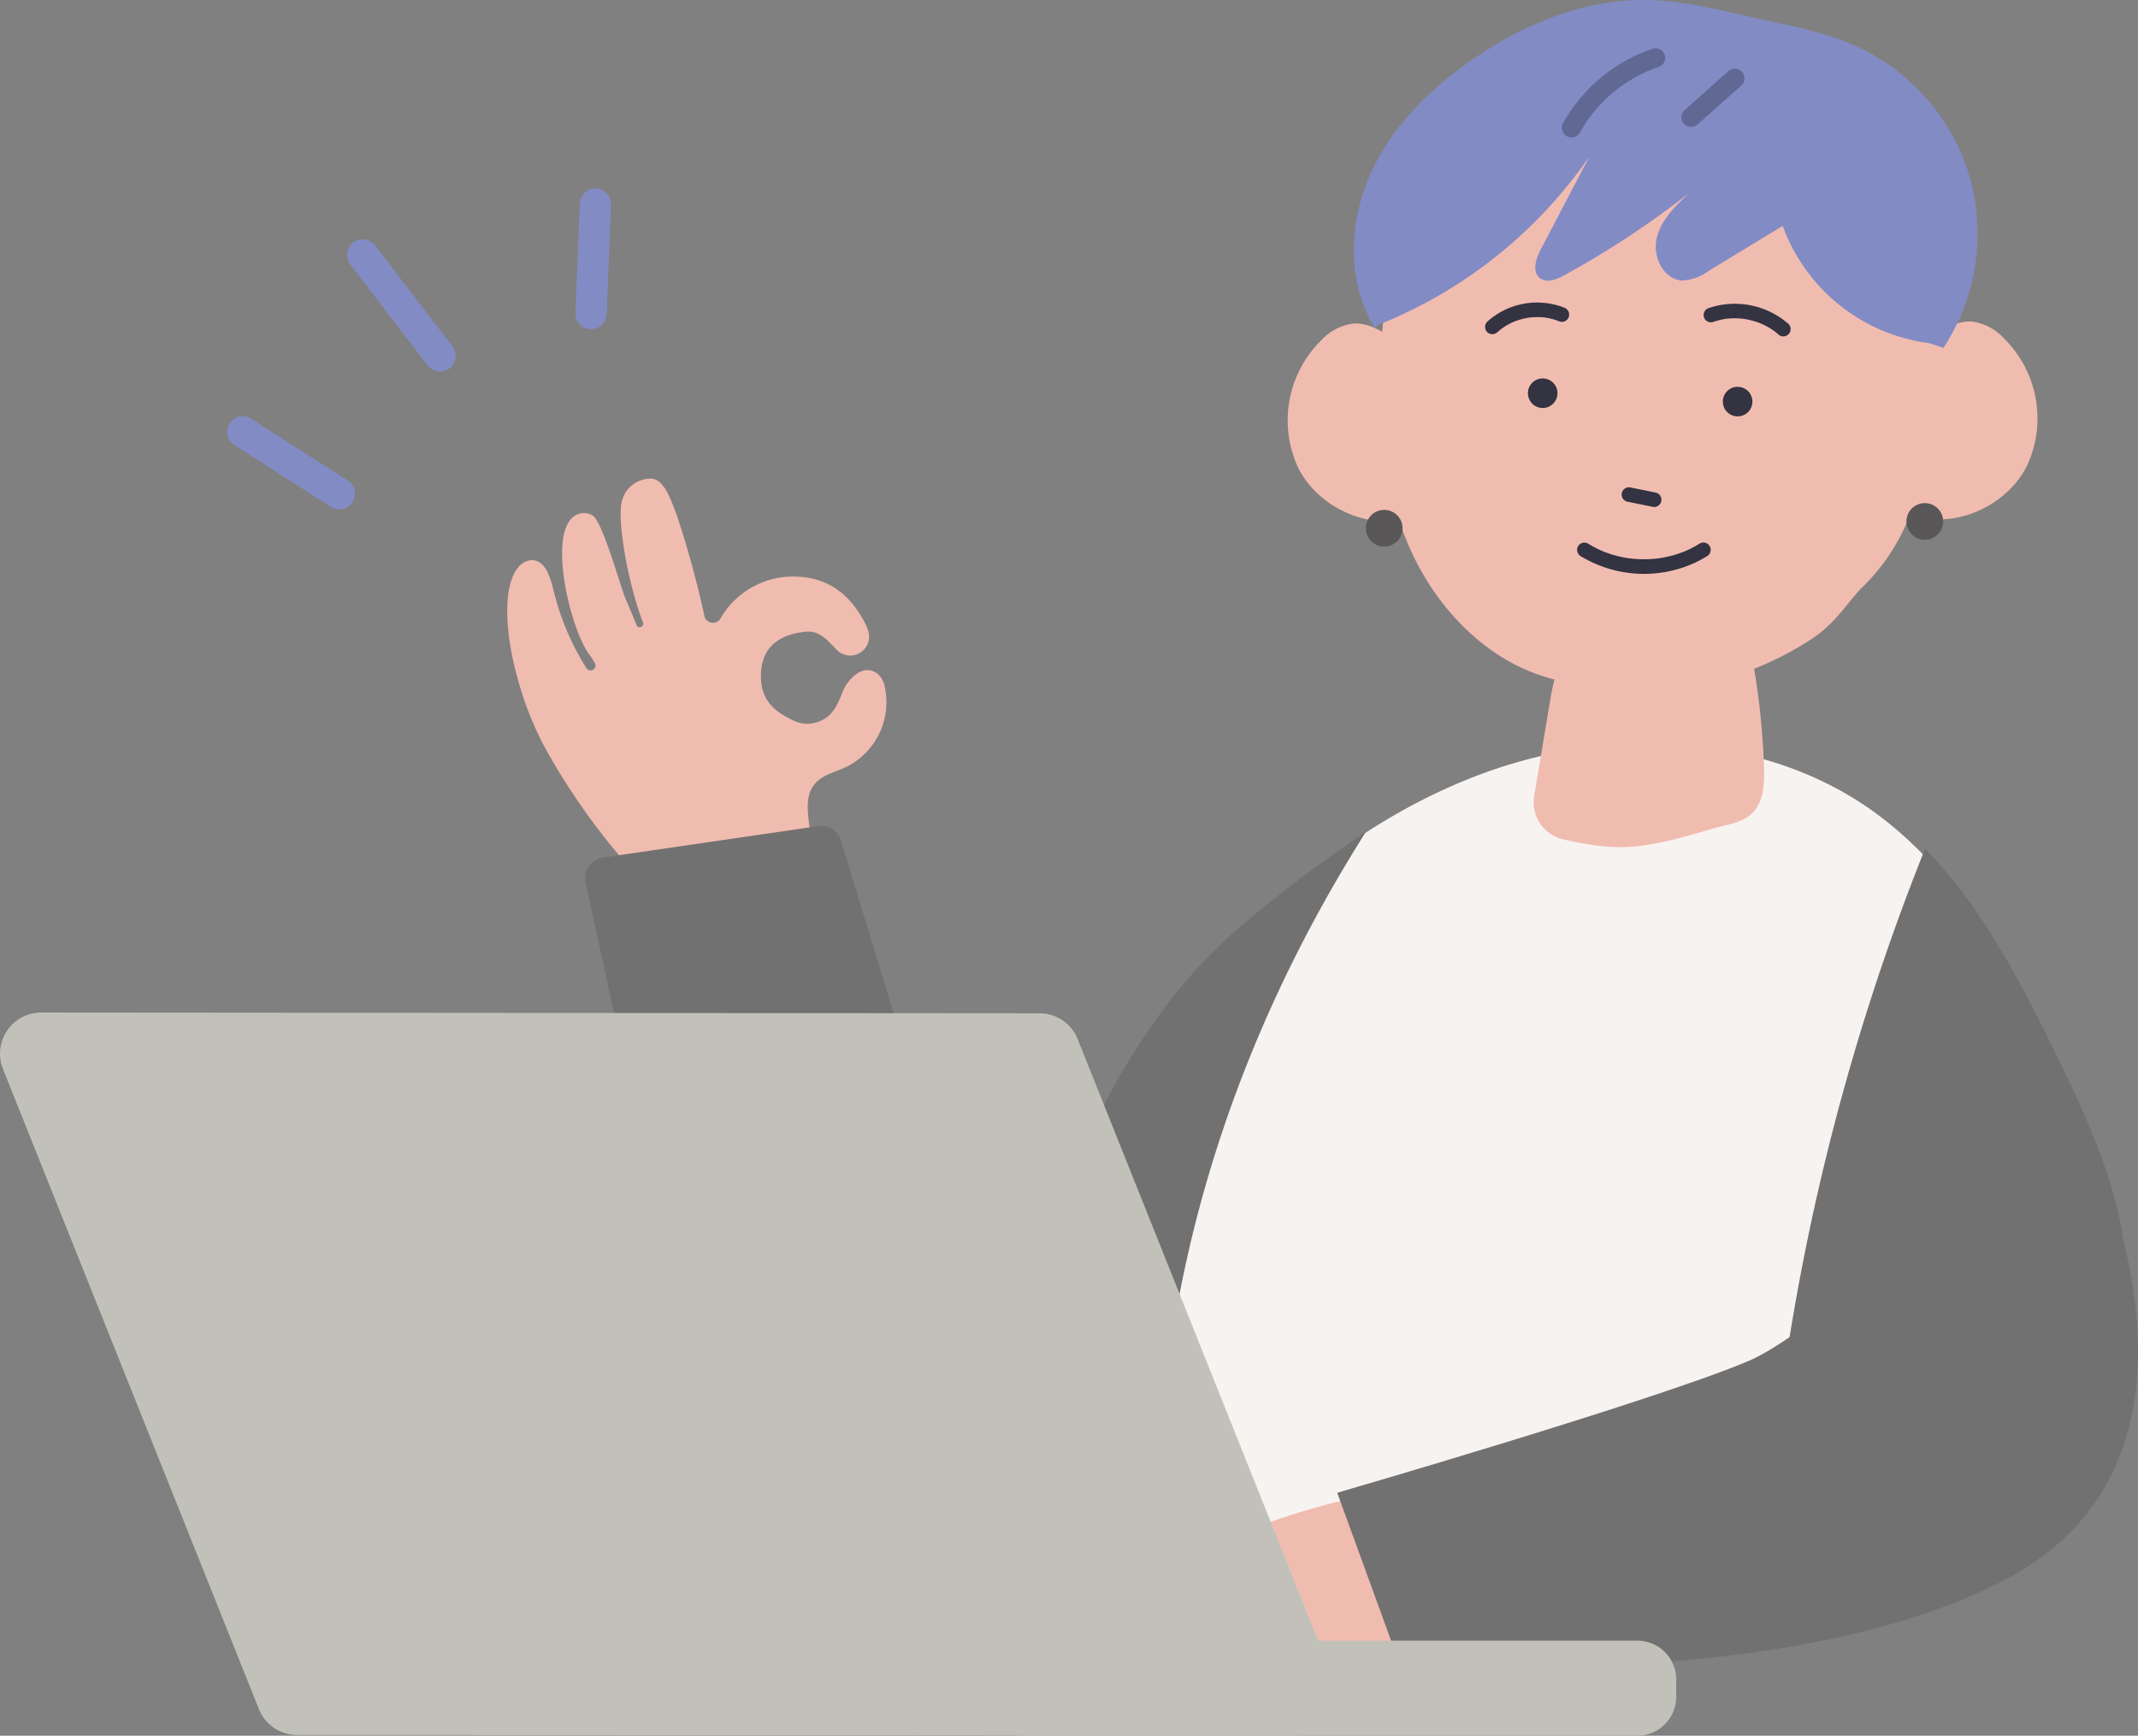 <svg id="グループ_226" data-name="グループ 226" xmlns="http://www.w3.org/2000/svg" xmlns:xlink="http://www.w3.org/1999/xlink" width="250" height="202.965" viewBox="0 0 250 202.965">
  <rect x="0" y="0" width="250" height="202.965" fill="#808080" stroke="none"/>
  <defs>
    <clipPath id="clip-path">
      <rect id="長方形_93" data-name="長方形 93" width="250" height="202.965" fill="none"/>
    </clipPath>
  </defs>
  <g id="グループ_39" data-name="グループ 39" clip-path="url(#clip-path)">
    <path id="パス_315" data-name="パス 315" d="M292.091,307.489a78.7,78.7,0,0,1-9.17-13.05,38.033,38.033,0,0,1-3.425-8.593c-1.212-4.253-2.044-10.85.392-13.143a2.148,2.148,0,0,1,1.382-.54c1.524.089,2.055,1.976,2.428,3.391a30.355,30.355,0,0,0,3.9,9.272.577.577,0,0,0,.989-.582,6.934,6.934,0,0,0-.684-1.052c-2.171-2.942-4.786-13.715-1.879-16.068a1.976,1.976,0,0,1,2.3-.168c1.154.746,3.3,8.509,3.8,9.658.825,1.9,1.356,3.26,1.356,3.26a.427.427,0,0,0,.706-.453c-1.463-3.62-3.221-11.99-2.39-14.39a3.442,3.442,0,0,1,3.354-2.395c1.631.08,2.381,2.791,2.926,4.072a112.536,112.536,0,0,1,3.3,12,1.025,1.025,0,0,0,1.9.244,9.794,9.794,0,0,1,9.155-4.847c3.524.214,5.942,2.1,7.615,5.213a7.013,7.013,0,0,1,.492,1.148,2.208,2.208,0,0,1-3.687,2.19c-.983-.994-1.956-2.3-3.636-2.122-2.027.213-5.33,1.034-5.231,5.375.062,2.735,1.648,4.008,3.884,5.05a3.546,3.546,0,0,0,2.263.262c2.067-.461,2.694-1.843,3.389-3.61.65-1.65,2.448-3.353,4.008-2.222a2.41,2.41,0,0,1,.865,1.3,8.441,8.441,0,0,1-4.469,9.675c-1.288.6-2.806.918-3.694,2.027-2.078,2.6.958,7.142-1.327,9.562a5.133,5.133,0,0,1-2.226,1.2,34.655,34.655,0,0,1-8.915,1.631c-4.3.217-6.952-.223-9.674-3.3" transform="translate(-219.007 -206.664)" fill="#f1bcb0"/>
    <path id="パス_316" data-name="パス 316" d="M323.175,456.872,348.34,453.2a2.425,2.425,0,0,1,2.671,1.693l11.132,36.523a2.425,2.425,0,0,1-2.32,3.132H330.646a2.425,2.425,0,0,1-2.37-1.912l-7.12-32.846a2.426,2.426,0,0,1,2.02-2.914" transform="translate(-252.671 -356.596)" fill="#727171"/>
    <path id="パス_317" data-name="パス 317" d="M694.639,494.845c-7.016,11.558-21.981,17.2-35.81,17.312-.6,0-1.186,0-1.775,0-17.866-.064-35.839,1.141-53.591-.87-7.586-.856-15.41-1.979-21.912-5.931-.418-.253-.83-.524-1.23-.81-5.873-4.113-9.429-22.89-8-29.8,2.394-11.595,7.024-25.8,14.549-35.038a118.293,118.293,0,0,1,9.124-10.03c8.052-7.877,17.348-14.452,27.948-18.266,14.861-5.347,32.556-4.546,45.317,4.675a43.975,43.975,0,0,1,7.442,6.865c6.791,7.8,11.246,17.719,15.428,27.289,5.39,12.331,9.509,33.074,2.511,44.6" transform="translate(-450.105 -321.13)" fill="#f7f3f0"/>
    <path id="パス_318" data-name="パス 318" d="M769.143,41.933c-8.546,6.291-11.522,17.737-11.964,28.34-.311,7.468.379,15.123,3.374,21.972s8.533,12.827,15.649,15.114a37.061,37.061,0,0,0,30.88-4.023c3.519-2.155,4.609-4.663,6.768-6.7a23.437,23.437,0,0,0,5.537-8.962,43.051,43.051,0,0,0-6.511-41.183,30.06,30.06,0,0,0-6.423-6.143c-10.188-6.972-24.173-4.782-35.379.4Z" transform="translate(-595.764 -28.283)" fill="#f1bcb0"/>
    <path id="パス_319" data-name="パス 319" d="M1049.67,178.222c1.448-.943,3.033-1.925,4.757-1.806a6.272,6.272,0,0,1,3.8,2.02,13.126,13.126,0,0,1,2.572,14.979c-2.518,4.807-8.758,7.423-13.837,5.512Z" transform="translate(-823.847 -138.812)" fill="#f1bcb0"/>
    <path id="パス_320" data-name="パス 320" d="M718.875,179.305c-1.448-.943-3.033-1.925-4.757-1.806a6.274,6.274,0,0,0-3.8,2.02,13.126,13.126,0,0,0-2.572,14.979c2.518,4.807,8.758,7.423,13.837,5.512Z" transform="translate(-555.882 -139.665)" fill="#f1bcb0"/>
    <path id="パス_321" data-name="パス 321" d="M850.993,347.031a8.684,8.684,0,0,0-4.844,1.128c-1.829,1.308-2.34,3.76-2.711,5.978l-1.8,10.77c-.029.173-.057.35-.083.529a4.431,4.431,0,0,0,3.382,4.937c.482.112.952.218,1.328.294,5.542,1.116,8.359.8,16.106-1.518,1.755-.525,3.776-.681,4.942-2.093,1.138-1.378,1.19-3.329,1.132-5.115a86.13,86.13,0,0,0-1.3-12.332,4.434,4.434,0,0,0-4.906-3.616c-3.369.412-8.1.933-11.251,1.038" transform="translate(-662.177 -272.232)" fill="#f1bcb0"/>
    <path id="パス_322" data-name="パス 322" d="M841.822,209.384a1.728,1.728,0,1,1-1.728-1.728,1.728,1.728,0,0,1,1.728,1.728" transform="translate(-659.703 -163.403)" fill="#333341"/>
    <path id="パス_323" data-name="パス 323" d="M948.766,213.982a1.728,1.728,0,1,1-1.728-1.728,1.728,1.728,0,0,1,1.728,1.728" transform="translate(-743.856 -167.021)" fill="#333341"/>
    <path id="パス_324" data-name="パス 324" d="M811.812,40.677A24.415,24.415,0,0,0,814.939,20.9,24.415,24.415,0,0,0,802.03,5.6c-3.844-1.815-8.084-2.578-12.235-3.5C785.6,1.179,781.406.069,777.113,0c-7.157-.11-14.11,2.72-20.039,6.73-5.158,3.488-9.789,8.028-12.317,13.718s-2.689,12.643.576,17.945l.324-.383a54.413,54.413,0,0,0,24.735-19.69l-5.677,10.863c-.561,1.073-1.044,2.581-.093,3.332.793.626,1.947.169,2.833-.316a106.743,106.743,0,0,0,14.57-9.6c-1.59,1.508-3.255,3.143-3.751,5.277s.8,4.822,2.985,4.926a5.684,5.684,0,0,0,3.1-1.126l8.652-5.263a21.111,21.111,0,0,0,17.131,13.714Z" transform="translate(-584.558 0.001)" fill="#838bc5"/>
    <path id="パス_325" data-name="パス 325" d="M890.55,269.1l2.9.591a.854.854,0,1,0,.454-1.646l-2.9-.591a.854.854,0,1,0-.454,1.646" transform="translate(-700.279 -210.44)" fill="#333341"/>
    <path id="パス_326" data-name="パス 326" d="M865.782,299.276a14.263,14.263,0,0,0,11.656,1.427,13.578,13.578,0,0,0,3.122-1.428.853.853,0,0,0-.861-1.474,12.616,12.616,0,0,1-1.246.686q-.151.072-.3.14l-.153.067c.034-.014.131-.053-.028.011-.22.088-.441.172-.666.249a13.071,13.071,0,0,1-1.327.377q-.326.075-.656.133-.165.029-.33.054l-.166.024c.17-.023-.1.01-.106.011a13.716,13.716,0,0,1-2.76.034q-.167-.015-.333-.034l-.167-.02c.037,0,.151.022-.022,0-.235-.034-.469-.074-.7-.12a13.217,13.217,0,0,1-1.337-.339c-.253-.078-.5-.165-.751-.258q-.176-.067-.35-.139c.123.051-.007,0-.027-.012l-.229-.1a12.536,12.536,0,0,1-1.4-.757.862.862,0,0,0-1.168.306.871.871,0,0,0,.306,1.168" transform="translate(-680.949 -234.244)" fill="#333341"/>
    <path id="パス_327" data-name="パス 327" d="M816.3,169.441c.138-.126.278-.248.426-.363-.129.1.076-.054.082-.059q.1-.07.2-.136a7.592,7.592,0,0,1,.9-.516q.144-.07.29-.134c-.135.059.057-.022.091-.036q.224-.087.452-.16a8.028,8.028,0,0,1,1.047-.26c.092-.016.184-.032.276-.044-.153.022.044,0,.091-.008q.258-.027.518-.036a7.875,7.875,0,0,1,1.037.03c.036,0,.312.038.129.012.079.011.158.024.236.038q.255.045.507.107a7.449,7.449,0,0,1,1.023.336.856.856,0,0,0,1.05-.6.88.88,0,0,0-.6-1.05,8.7,8.7,0,0,0-8.962,1.667.86.86,0,0,0,0,1.207.872.872,0,0,0,1.207,0" transform="translate(-641.195 -130.604)" fill="#333341"/>
    <path id="パス_328" data-name="パス 328" d="M752.562,283.956a2.145,2.145,0,1,1,.365-.233Z" transform="translate(-589.738 -220.273)" fill="#595757"/>
    <path id="パス_329" data-name="パス 329" d="M1049.184,280.244a2.145,2.145,0,1,1,.365-.233Z" transform="translate(-823.147 -217.352)" fill="#595757"/>
    <path id="パス_330" data-name="パス 330" d="M1009.248,527.825c-7.34,10.93-23.684,13.023-38.153,13.132a269.012,269.012,0,0,1,18.164-75.382c7.106,7.375,11.766,16.757,16.142,25.807,5.64,11.661,11.169,25.546,3.847,36.442" transform="translate(-764.146 -366.358)" fill="#727171"/>
    <path id="パス_331" data-name="パス 331" d="M609.82,456.462c-13.585,21.446-21.678,44.676-23.765,68.175-9.272-4.442-15.86-12.045-13.606-19.5,3.779-12.522,11.089-27.861,22.968-37.839a162.8,162.8,0,0,1,14.4-10.833" transform="translate(-450.105 -359.186)" fill="#727171"/>
    <path id="パス_332" data-name="パス 332" d="M867.694,26.532a18.93,18.93,0,0,0-8.7,6.075,19.287,19.287,0,0,0-1.755,2.587,1.129,1.129,0,1,0,1.949,1.139,18.049,18.049,0,0,1,1.351-2.066c.122-.162-.007.006-.025.033.029-.045.069-.088.1-.129q.09-.113.182-.224.21-.254.429-.5.411-.461.853-.894t.912-.833q.235-.2.477-.393l.1-.077c.123-.1-.159.12-.033.025.088-.066.175-.132.264-.2a17.852,17.852,0,0,1,2.123-1.339q.6-.321,1.221-.595l.151-.066c.146-.064-.256.1,0,0,.1-.041.2-.082.306-.122q.346-.134.7-.252a1.129,1.129,0,1,0-.6-2.176" transform="translate(-674.442 -20.838)" fill="#626894"/>
    <path id="パス_333" data-name="パス 333" d="M928.027,38.046l-5.115,4.559a1.136,1.136,0,0,0,0,1.6,1.155,1.155,0,0,0,1.6,0l5.115-4.559a1.135,1.135,0,0,0,0-1.6,1.155,1.155,0,0,0-1.6,0" transform="translate(-725.973 -29.687)" fill="#626894"/>
    <path id="パス_334" data-name="パス 334" d="M935.93,168.785a8.276,8.276,0,0,1,1.095-.3c.159-.032.319-.06.48-.082-.178.024.1-.009.135-.012.095-.009.189-.017.283-.022a8.7,8.7,0,0,1,1.055,0c.189.011.378.029.566.052-.18-.022.082.014.095.016q.14.023.28.05a8.881,8.881,0,0,1,1.06.277q.232.076.458.165l.151.061q-.119-.05.02.01c.073.034.148.067.221.1a8.422,8.422,0,0,1,.919.515q.238.154.465.325c-.126-.095.078.063.083.067.084.069.166.139.248.211a.853.853,0,1,0,1.207-1.207,9.528,9.528,0,0,0-9.274-1.871.854.854,0,1,0,.454,1.646" transform="translate(-735.62 -131.132)" fill="#333341"/>
    <path id="パス_335" data-name="パス 335" d="M656.009,815.146s-19.528,2.077-32.873,12.009c0,0-2.436,6.2.985,8.212s38.711-1.436,38.711-1.436Z" transform="translate(-489.678 -641.431)" fill="#f1bcb0"/>
    <path id="パス_336" data-name="パス 336" d="M818.708,594.888s23.8,42.55-7.536,58.3c-26.543,13.339-70.251,9.234-70.251,9.234l-7.194-19.754s36.726-10.651,47.891-15.322,37.091-32.455,37.091-32.455" transform="translate(-577.363 -468.112)" fill="#727171"/>
    <path id="パス_337" data-name="パス 337" d="M551.313,917.111h72.254a2.415,2.415,0,0,0,2.308-2.508V912.77a2.414,2.414,0,0,0-2.308-2.508H551.313a2.414,2.414,0,0,0-2.308,2.508V914.6a2.415,2.415,0,0,0,2.308,2.508" transform="translate(-432.007 -716.277)" fill="#c2c1b9"/>
    <path id="パス_338" data-name="パス 338" d="M615.7,911.373H543.445a4.548,4.548,0,0,1-4.439-4.639V904.9a4.548,4.548,0,0,1,4.439-4.639H615.7a4.548,4.548,0,0,1,4.439,4.639v1.833a4.548,4.548,0,0,1-4.439,4.639m-72.255-6.849a.394.394,0,0,0-.177.377v1.833a.394.394,0,0,0,.177.377H615.7a.394.394,0,0,0,.177-.377V904.9a.394.394,0,0,0-.177-.377Z" transform="translate(-424.139 -708.408)" fill="#c2c1b9"/>
    <path id="パス_339" data-name="パス 339" d="M161.829,642.2,131.9,567.354a2.684,2.684,0,0,0-2.49-1.688l-116.734-.091a2.684,2.684,0,0,0-2.495,3.681L40.109,644.1a2.684,2.684,0,0,0,2.49,1.688l116.734.091a2.684,2.684,0,0,0,2.495-3.681" transform="translate(-7.861 -445.046)" fill="#c2c1b9"/>
    <path id="パス_340" data-name="パス 340" d="M151.475,640.142h0l-116.734-.091a4.793,4.793,0,0,1-4.468-3.028L.345,562.178a4.816,4.816,0,0,1,4.471-6.6h0l116.734.091a4.793,4.793,0,0,1,4.468,3.028l29.924,74.845a4.816,4.816,0,0,1-4.471,6.6M4.816,559.837a.553.553,0,0,0-.514.759l29.924,74.845a.551.551,0,0,0,.513.348l116.734.091h0a.554.554,0,0,0,.514-.759l-29.924-74.845a.551.551,0,0,0-.513-.348L4.817,559.837Z" transform="translate(0 -437.177)" fill="#c2c1b9"/>
    <path id="パス_341" data-name="パス 341" d="M125.5,231.807l11.284,7.229a1.83,1.83,0,0,0,2.17-2.948l-11.284-7.229a1.83,1.83,0,1,0-2.169,2.948" transform="translate(-98.186 -179.825)" fill="#838bc5"/>
    <path id="パス_342" data-name="パス 342" d="M316.3,105.254q-.251,6.357-.5,12.715a1.83,1.83,0,1,0,3.639.385q.251-6.357.5-12.715a1.83,1.83,0,1,0-3.639-.385" transform="translate(-248.5 -81.541)" fill="#838bc5"/>
    <path id="パス_343" data-name="パス 343" d="M190.889,134.3l9.045,11.81a1.847,1.847,0,0,0,2.574.272,1.867,1.867,0,0,0,.272-2.574l-9.045-11.81a1.847,1.847,0,0,0-2.574-.272,1.867,1.867,0,0,0-.272,2.574" transform="translate(-149.899 -103.334)" fill="#838bc5"/>
  </g>
</svg>
